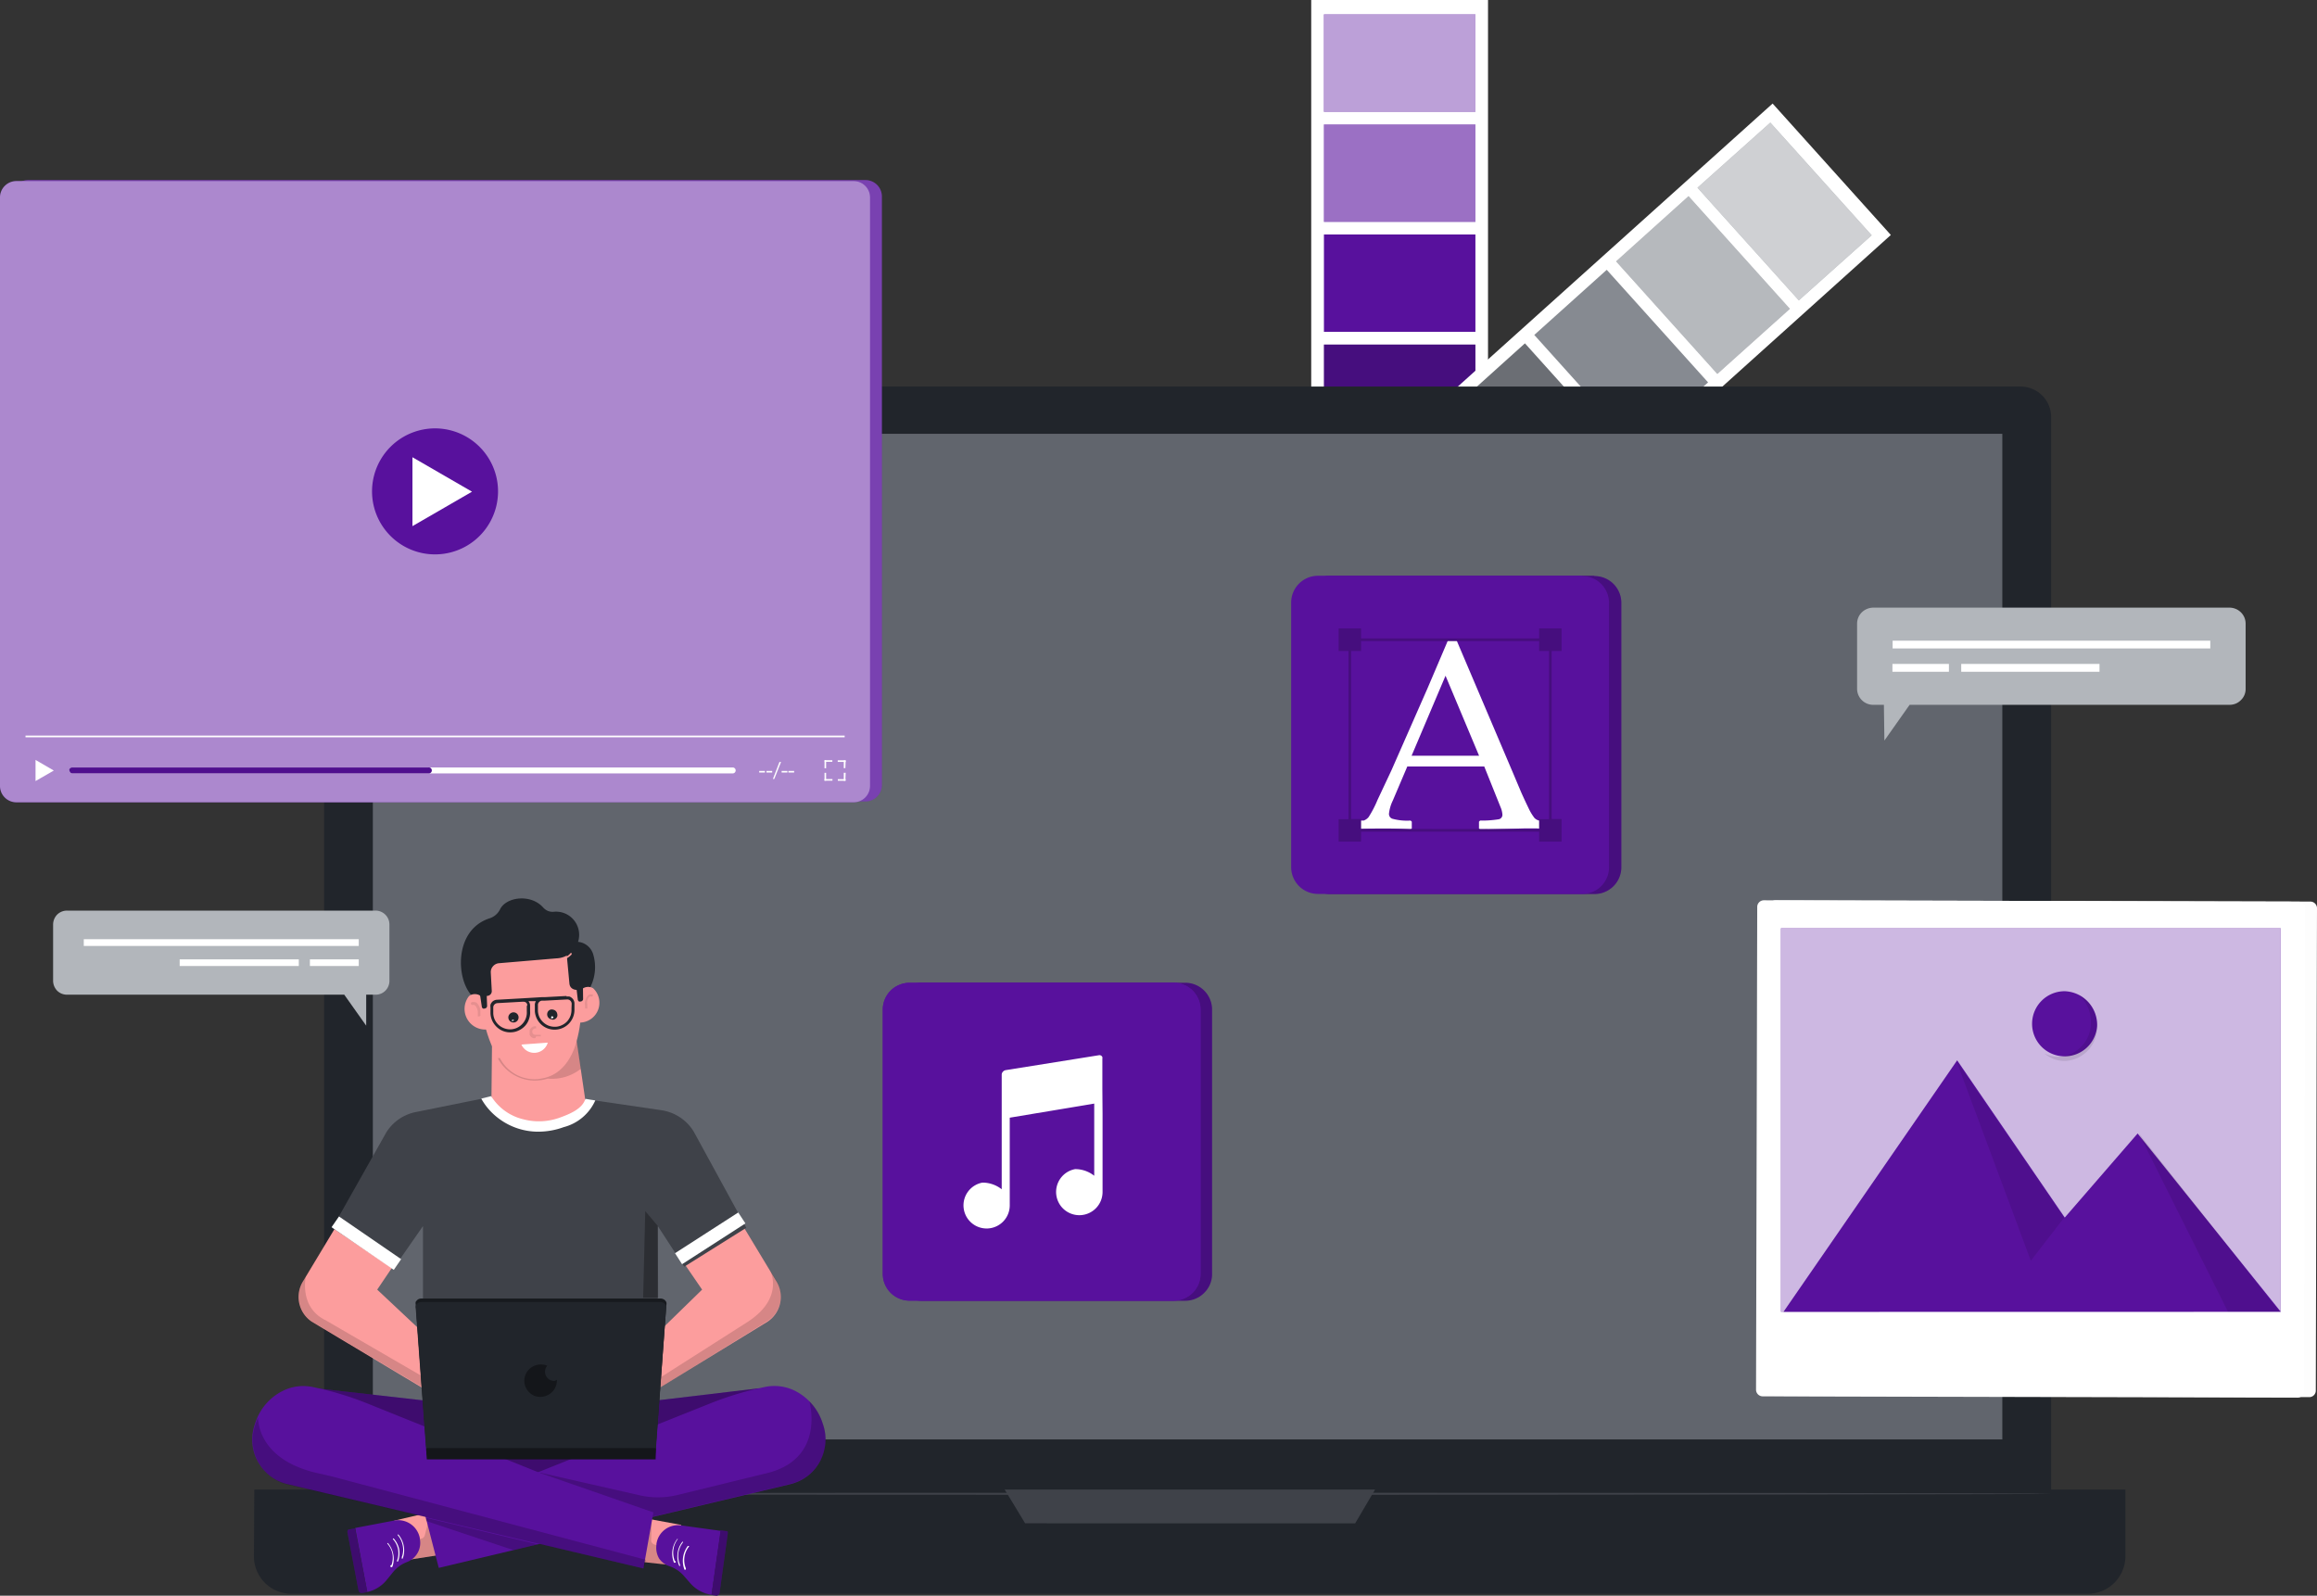 <svg xmlns="http://www.w3.org/2000/svg" viewBox="0 0 233.41 160.74"><rect x="0" y="0" width="233.41" height="160.74" fill="#333333" stroke="none"/><defs><style>.cls-1,.cls-17,.cls-18,.cls-19,.cls-3,.cls-4{fill:#fff;}.cls-2{fill:#58119d;}.cls-3{opacity:0.6;}.cls-11,.cls-13,.cls-14,.cls-16,.cls-17,.cls-18,.cls-19,.cls-3,.cls-4,.cls-5{isolation:isolate;}.cls-14,.cls-4{opacity:0.4;}.cls-18,.cls-5{opacity:0.2;}.cls-6{fill:#868a91;}.cls-7{fill:#21252b;}.cls-8{fill:#61656d;}.cls-9{fill:#3f4249;}.cls-10{fill:#fc9d9d;}.cls-11{opacity:0.15;}.cls-12,.cls-13{opacity:0.3;}.cls-15,.cls-16{opacity:0.1;}.cls-17{opacity:0.7;}.cls-19{opacity:0.5;}.cls-20{fill:#b2b6bb;}</style></defs><g id="Layer_2" data-name="Layer 2"><g id="Layer_1-2" data-name="Layer 1"><path class="cls-1" d="M149.9,0H132.09V50.88H149.9Z"/><path class="cls-2" d="M148.63,1.45H133.37v9.81h15.26Z"/><path class="cls-2" d="M148.63,12.54H133.37v9.81h15.26Z"/><path class="cls-3" d="M148.63,1.45H133.37v9.81h15.26Z"/><path class="cls-4" d="M148.63,12.54H133.37v9.81h15.26Z"/><path class="cls-2" d="M148.63,23.62H133.37v9.81h15.26Z"/><path class="cls-2" d="M148.63,34.71H133.37v9.81h15.26Z"/><path class="cls-5" d="M148.63,34.71H133.37v9.81h15.26Z"/><path class="cls-1" d="M190.48,23.67,178.57,10.43l-37.82,34L152.66,57.7Z"/><path class="cls-6" d="M188.55,23.7,178.34,12.35,171,18.91l10.21,11.35Z"/><path class="cls-6" d="M180.31,31.11,170.1,19.76l-7.3,6.57L173,37.67Z"/><path class="cls-3" d="M188.55,23.7,178.34,12.35,171,18.91l10.21,11.35Z"/><path class="cls-4" d="M180.31,31.11,170.1,19.76l-7.3,6.57L173,37.67Z"/><path class="cls-6" d="M172.07,38.52,161.86,27.18l-7.3,6.56,10.21,11.35Z"/><path class="cls-6" d="M163.83,45.94,153.62,34.59l-7.3,6.57L156.53,52.5Z"/><path class="cls-5" d="M163.83,45.94,153.62,34.59l-7.3,6.57L156.53,52.5Z"/><path class="cls-7" d="M203.54,38.94H35.73A3.08,3.08,0,0,0,32.65,42V155.84a3.08,3.08,0,0,0,3.08,3.08H203.54a3.08,3.08,0,0,0,3.09-3.08V42A3.08,3.08,0,0,0,203.54,38.94Z"/><path class="cls-7" d="M25.62,150.05H214.11v6.73a3.79,3.79,0,0,1-3.77,3.77h-181a3.77,3.77,0,0,1-3.76-3.77Z"/><path class="cls-8" d="M201.71,43.7H37.56V145H201.71Z"/><path class="cls-9" d="M206.63,150.48c0,.05-38.95.1-87,.1s-87-.05-87-.1,38.94-.11,87-.11S206.63,150.41,206.63,150.48Z"/><path class="cls-9" d="M101.21,150.05h37.31l-2,3.4H103.27Z"/><path class="cls-10" d="M74.83,123.47,78.17,129a3,3,0,0,1-.85,4.14L64.6,140.93l-2.23-2.87,8.36-8.15L69,127.39Z"/><path class="cls-10" d="M33.9,123.47,30.57,129a3,3,0,0,0,.84,4.14l13.09,7.84,2.23-2.87L38,129.91l1.7-2.52Z"/><path class="cls-9" d="M59,110.72l-9.09-.32L42,112a4.62,4.62,0,0,0-1.77.71,4.54,4.54,0,0,0-1.32,1.37l-5.42,9.61,6.12,4.13,3-4.31v18.2H66.26V123.5l2.67,4.1,6.25-3.92L69.89,114a4.52,4.52,0,0,0-1.38-1.44,4.66,4.66,0,0,0-1.86-.72L59,110.72"/><path class="cls-10" d="M49.6,101.61l-.09,8.83a.91.91,0,0,0,.18.55l.08.14c2.1,3.24,7.22,2.2,8.87.53a1,1,0,0,0,.31-.43,1,1,0,0,0,0-.51L57.52,101Z"/><path class="cls-10" d="M58.39,97.6s1.61,10.66-4.27,11.09S48.2,98.35,48.2,98.35L48,95.26,55.43,94l1.87,1Z"/><path class="cls-11" d="M58.53,107.8l-.43-2.93c-.53,1.89-1.63,3.47-3.56,3.78h0l-.41.06a3.94,3.94,0,0,1-3.77-2.12.19.19,0,0,0-.09,0,.14.14,0,0,0-.09,0,.08.08,0,0,0,0,0,.08.08,0,0,0,0,0v.06a.08.08,0,0,0,0,0,4.23,4.23,0,0,0,5,2,4.66,4.66,0,0,0,3.35-1Z"/><path class="cls-7" d="M57,95.22a1.77,1.77,0,0,1,2.75.89,4.49,4.49,0,0,1-.51,3.73l-1.08-.12c-.45,0-.77-.23-.8-.67Z"/><path class="cls-7" d="M58.33,93.93a2.37,2.37,0,0,1-2.28,2.61l-5.8.49a.9.9,0,0,0-.59.31.88.88,0,0,0-.22.62l.1,1.85a.48.48,0,0,1-.11.34.53.53,0,0,1-.31.17l-.35,0-.4.49c-2.28-.55-3.22-7,1-8.32a1.78,1.78,0,0,0,1-.88c.61-1.27,3.11-1.6,4.36-.18a1.39,1.39,0,0,0,.46.33,1.28,1.28,0,0,0,.55.09A2.33,2.33,0,0,1,58.33,93.93Z"/><path class="cls-10" d="M48.79,101a.91.91,0,0,0-.18-.47,1,1,0,0,0-.4-.32,1.06,1.06,0,0,0-.5-.06.9.9,0,0,0-.47.2l0,0a2.08,2.08,0,0,0,1.85,3.35Z"/><path class="cls-10" d="M59.75,99.55l0,0a1,1,0,0,0-1,0,1.13,1.13,0,0,0-.35.37.93.93,0,0,0-.11.49l.12,2.6A2,2,0,0,0,59.75,99.55Z"/><path class="cls-7" d="M49.07,101.32a.3.3,0,0,1-.06.18.26.26,0,0,1-.18.09.23.23,0,0,1-.18,0,.26.26,0,0,1-.11-.16l-.26-1.75.73,0Z"/><path class="cls-7" d="M58.74,100.61a.25.25,0,0,1-.06.18.24.24,0,0,1-.17.09.26.26,0,0,1-.19,0,.33.33,0,0,1-.11-.15L58,98.94l.72,0Z"/><path class="cls-10" d="M56.09,96.79a.76.76,0,0,1-.3,0h0s0,0,0,0,0,0,0,0a.13.13,0,0,1,0-.06.17.17,0,0,1,0-.05l0,0,0,0a0,0,0,0,1,.05,0,2,2,0,0,0,1.68-.71s0,0,0,0l0,0h0l0,0a.16.16,0,0,1,.06.08.18.18,0,0,1,0,.1A2,2,0,0,1,56.09,96.79Z"/><path class="cls-7" d="M51.72,103a.5.5,0,0,0,.48-.31.51.51,0,0,0-.67-.67.53.53,0,0,0-.23.19.47.47,0,0,0-.09.28.51.51,0,0,0,.15.36.51.51,0,0,0,.36.15Z"/><path class="cls-1" d="M51.75,102.82h0l0,0,0,0s0,0,0,0a.18.18,0,0,0,0-.09.11.11,0,0,0-.08,0,.11.11,0,0,0-.12.12.06.06,0,0,0,0,0,.05.05,0,0,0,0,0l0,0Z"/><path class="cls-7" d="M55.66,102.72a.54.54,0,0,0,.28-.08.53.53,0,0,0,.19-.23.52.52,0,0,0,0-.3.51.51,0,0,0-.4-.4.52.52,0,0,0-.3,0,.53.53,0,0,0-.23.19.54.54,0,0,0-.08.28.51.51,0,0,0,.51.51Z"/><path class="cls-1" d="M55.68,102.55l.07,0a.1.1,0,0,0,0,0,.2.2,0,0,0,0-.07.18.18,0,0,0-.1-.1h-.07a.12.12,0,0,0-.05.05.14.14,0,0,0,0,.06.18.18,0,0,0,0,.09.11.11,0,0,0,.08,0Z"/><g class="cls-12"><path class="cls-13" d="M54,104.4l.42,0h.06s0,0,0,0l0,0a.07.07,0,0,0,0-.05.14.14,0,0,0,0-.06l0-.05-.05,0h-.06l-.41,0a.31.31,0,0,1-.23-.08.29.29,0,0,1-.11-.22.29.29,0,0,1,.08-.23.33.33,0,0,1,.22-.11H54l0,0,0-.05a.13.13,0,0,0,0-.06.08.08,0,0,0,0-.06.1.1,0,0,0,0-.05l-.05,0h-.06a.46.46,0,0,0-.23.06.7.7,0,0,0-.19.15.56.56,0,0,0-.11.2.65.65,0,0,0,0,.24.59.59,0,0,0,0,.23.67.67,0,0,0,.14.19.47.47,0,0,0,.2.12.5.5,0,0,0,.24,0Z"/></g><path class="cls-10" d="M68.62,153.61,64,152.76l-.62,4.44,4.57.5Z"/><path class="cls-11" d="M64,157.24,65.66,153l-.07,2.22a.46.46,0,0,0,.15.26.57.57,0,0,0,.27.13l2.22.27-.32,1.85-3.86-.45Z"/><path class="cls-2" d="M71.68,160.65a3.51,3.51,0,0,1-2.12-1.14l-.63-.72a3.36,3.36,0,0,0-1.44-1A2.1,2.1,0,0,1,66.4,157a2.13,2.13,0,0,1-.27-1.38v-.09a2.19,2.19,0,0,1,2.48-1.87l4,.55Z"/><path class="cls-1" d="M68,157.42s-.09,0-.1,0a2.4,2.4,0,0,1,.33-2.4l0,0h.06l0,0,0,0a.08.08,0,0,1,0,0,0,0,0,0,1,0,0,0,0,0,0,1,0,0,2.27,2.27,0,0,0-.31,2.23s0,0,0,0a0,0,0,0,1,0,0A.07.07,0,0,1,68,157.42Z"/><path class="cls-1" d="M68.51,157.75a.08.08,0,0,1-.1-.05,2.38,2.38,0,0,1-.15-1.24,2.31,2.31,0,0,1,.48-1.15l0,0h.06a0,0,0,0,1,0,0,0,0,0,0,1,0,0,.05.05,0,0,1,0,.06s0,0,0,0a2.33,2.33,0,0,0-.46,1.07,2.26,2.26,0,0,0,.15,1.15,0,0,0,0,1,0,0,0,0,0,0,1,0,0S68.53,157.75,68.51,157.75Z"/><path class="cls-1" d="M69.07,158.13s-.1,0-.11,0a2.47,2.47,0,0,1,.33-2.4h.12s0,0,0,0a0,0,0,0,1,0,.06v0a2.14,2.14,0,0,0-.46,1.07A2.08,2.08,0,0,0,69.1,158v0a0,0,0,0,0,0,0l0,0Z"/><path class="cls-2" d="M72.21,160.74l-.53-.07.91-6.51.53.07.11,0,.08.07,0,.1a.2.2,0,0,1,0,.11l-.82,5.93a.31.31,0,0,1-.11.2A.33.33,0,0,1,72.21,160.74Z"/><path class="cls-13" d="M72.21,160.74l-.53-.07.91-6.51.53.07.11,0,.08.07,0,.1a.2.2,0,0,1,0,.11l-.82,5.93a.31.31,0,0,1-.11.2A.33.33,0,0,1,72.21,160.74Z"/><path class="cls-10" d="M40.62,157.21l4.54-.71-.83-4.4-4.61,1.08Z"/><path class="cls-11" d="M43.88,156.69l-3.26.52-.41-1.82,2.2-.39a.42.42,0,0,0,.27-.14.46.46,0,0,0,.13-.27l.59-2.27.5,4.37Z"/><path class="cls-2" d="M35.78,153.92l3.94-.75a2.22,2.22,0,0,1,2.57,1.76V155A2.06,2.06,0,0,1,41,157.35a3.32,3.32,0,0,0-1.39,1l-.61.75A3.49,3.49,0,0,1,37,160.37Z"/><path class="cls-1" d="M40.48,156.9v-.05a2.08,2.08,0,0,0,.09-1.16,2.2,2.2,0,0,0-.51-1.05l0,0v-.06l0,0,0,0h.07s0,0,0,0a2.47,2.47,0,0,1,.54,1.13,2.41,2.41,0,0,1-.09,1.25c0,.05-.07.06-.1.05a.09.09,0,0,1,0-.06Z"/><path class="cls-1" d="M40,157.25v-.05a2.08,2.08,0,0,0,.09-1.16,2.2,2.2,0,0,0-.51-1l0,0v-.06l0,0h.08l0,0A2.38,2.38,0,0,1,40.2,156a2.41,2.41,0,0,1-.09,1.25c0,.05-.07.06-.11.05S40,157.28,40,157.25Z"/><path class="cls-1" d="M39.44,157.66a0,0,0,0,1,0,0,2.29,2.29,0,0,0,.09-1.16,2.16,2.16,0,0,0-.51-1l0,0v-.06a0,0,0,0,1,0,0l0,0h.06l0,0a2.48,2.48,0,0,1,.54,1.13,2.42,2.42,0,0,1-.09,1.25s-.07.06-.11.05A.09.09,0,0,1,39.44,157.66Z"/><path class="cls-2" d="M36.12,160.23,35,154.35v-.11a.31.31,0,0,1,.05-.1.2.2,0,0,1,.08-.08.18.18,0,0,1,.1,0l.52-.1L37,160.38l-.53.09a.31.31,0,0,1-.21-.05.25.25,0,0,1-.12-.19Z"/><path class="cls-13" d="M36.12,160.23,35,154.35v-.11a.31.31,0,0,1,.05-.1.2.2,0,0,1,.08-.08.18.18,0,0,1,.1,0l.52-.1L37,160.38l-.53.09a.31.31,0,0,1-.21-.05.25.25,0,0,1-.12-.19Z"/><path class="cls-7" d="M57.07,100.33l-2.22.12-.29,0-2,.12h0l-2.5.14a.68.68,0,0,0-.28.07.66.66,0,0,0-.23.18.68.68,0,0,0-.14.25.9.9,0,0,0,0,.28l0,.57a2,2,0,0,0,.18.77,2.12,2.12,0,0,0,.47.64,1.94,1.94,0,0,0,1.46.52,1.87,1.87,0,0,0,.76-.2,1.93,1.93,0,0,0,.63-.47,1.82,1.82,0,0,0,.39-.69,1.87,1.87,0,0,0,.1-.78l0-.57a.68.68,0,0,0-.17-.43l.76,0a.71.71,0,0,0-.11.45l0,.57a2,2,0,0,0,.67,1.36,2,2,0,0,0,1.43.49,2,2,0,0,0,1.89-2.06l0-.57a.72.72,0,0,0-.06-.29.64.64,0,0,0-.18-.25.82.82,0,0,0-.25-.16,1,1,0,0,0-.3,0Zm-4,1,0,.57a1.65,1.65,0,0,1-.43,1.22,1.7,1.7,0,0,1-1.16.57,1.74,1.74,0,0,1-1.23-.43,1.65,1.65,0,0,1-.56-1.17l0-.57a.43.43,0,0,1,.11-.32.46.46,0,0,1,.3-.15l2.5-.14h0l.17,0A.38.38,0,0,1,53,101a.45.45,0,0,1,.1.14.33.33,0,0,1,0,.17Zm4.5.31a1.85,1.85,0,0,1-.09.66,1.81,1.81,0,0,1-.33.57,1.69,1.69,0,0,1-.53.39,1.6,1.6,0,0,1-.64.17,1.85,1.85,0,0,1-.66-.09,1.66,1.66,0,0,1-.57-.34,1.72,1.72,0,0,1-.4-.52,1.77,1.77,0,0,1-.16-.64l0-.57a.42.42,0,0,1,.11-.32.44.44,0,0,1,.3-.15l.3,0,2.22-.12a.43.43,0,0,1,.32.11.46.46,0,0,1,.15.31Z"/><path class="cls-1" d="M52.69,105.21l2.49-.18h0l0,0a.05.05,0,0,1,0,0,0,0,0,0,1,0,0,1.42,1.42,0,0,1-2.65.21h0a.08.08,0,0,1,0,0v0s0,0,0,0l0,0Z"/><g class="cls-12"><path class="cls-13" d="M48.24,102.39a.21.21,0,0,1-.1,0,.14.14,0,0,1,0-.1l0-.31a1.09,1.09,0,0,0-.28-.69.24.24,0,0,0-.11-.06.25.25,0,0,0-.12,0,.17.17,0,0,1-.12,0,.21.21,0,0,1-.06-.1.14.14,0,0,1,0-.11.18.18,0,0,1,.1-.07A.79.79,0,0,1,48,101a1.41,1.41,0,0,1,.29.4,1.19,1.19,0,0,1,.1.49l0,.31a.21.21,0,0,1,0,.12A.21.21,0,0,1,48.24,102.39Z"/></g><g class="cls-12"><path class="cls-13" d="M59.06,101.59a.14.14,0,0,0,.1,0,.21.21,0,0,0,0-.11v-.31a.77.77,0,0,1,0-.37,1,1,0,0,1,.16-.34l.11-.08.13,0a.13.13,0,0,0,.1,0,.18.18,0,0,0,.06-.09.36.36,0,0,0,0-.11.19.19,0,0,0-.1,0,.59.59,0,0,0-.23,0,.72.72,0,0,0-.19.14,1.22,1.22,0,0,0-.26,1v.31C58.9,101.54,59,101.59,59.06,101.59Z"/></g><path class="cls-11" d="M64.6,140.93l-.2.14,12.93-8a3,3,0,0,0,.84-4.14l-.64-1.06s1.66,2.86-2.35,5.38l-11.32,7.21Z"/><path class="cls-11" d="M32.81,133c-2.72-1.31-2-4.41-2-4.41l-.23.39a3,3,0,0,0,.84,4.14l13.15,7.84-.3-.15.91-.63Z"/><path class="cls-2" d="M31.85,139.85l10.72,1.21h23.7l10.18-1.21-1.77,10.7H36.17l-4-10.4"/><path class="cls-13" d="M31.85,139.85l10.72,1.21h23.7l10.18-1.21-1.77,10.7H36.17l-4-10.4"/><path class="cls-2" d="M54.19,148.31l17.39-6.95a32.85,32.85,0,0,1,5.5-1.65h0a4.67,4.67,0,0,1,3,.39,5.56,5.56,0,0,1,2.75,3.16l.09.27a4.65,4.65,0,0,1-.24,3.53h0a4.58,4.58,0,0,1-1.26,1.57,4.77,4.77,0,0,1-1.81.88L44.2,157.94l-1.46-5.65Z"/><path class="cls-5" d="M82.69,147.06a4.65,4.65,0,0,0,.24-3.53l-.09-.27a5.4,5.4,0,0,0-1.31-2.11s1.74,5.95-4.53,7.31l-8.76,2.14a8.42,8.42,0,0,1-3.93,0l-9.93-2.26,3.37,6.34,21.87-5.2a4.77,4.77,0,0,0,1.81-.88,4.58,4.58,0,0,0,1.26-1.57Z"/><path class="cls-2" d="M54.38,148.37l-17.39-7a31.94,31.94,0,0,0-5.5-1.65h0a4.61,4.61,0,0,0-3,.39h0a5.46,5.46,0,0,0-2.75,3.16l-.09.27a4.65,4.65,0,0,0,.24,3.53h0a4.84,4.84,0,0,0,1.27,1.57,4.54,4.54,0,0,0,1.81.87L64.82,158l1-5.65Z"/><path class="cls-5" d="M42.94,153.22l8.78,2.93,2.43-.58-11.27-2.68Z"/><path class="cls-5" d="M65.07,157.13l-30.84-8.19c-.74-.21-1.48-.37-2.23-.54C25.79,147,26,142.79,26,142.79c-.08.17-.15.35-.22.53l-.09.27a4.65,4.65,0,0,0,.24,3.53h0a4.7,4.7,0,0,0,1.27,1.56,4.43,4.43,0,0,0,1.81.88L64.82,158Z"/><path class="cls-7" d="M66,146.6H43l-1.12-15.21a.67.67,0,0,1,0-.24A.63.63,0,0,1,42,131a.52.52,0,0,1,.19-.14.69.69,0,0,1,.24-.05H66.54a.69.69,0,0,1,.24.05A.52.52,0,0,1,67,131a.63.63,0,0,1,.13.2.67.67,0,0,1,0,.24Z"/><path class="cls-13" d="M66,146.6H43l-1.12-15.21a.67.67,0,0,1,0-.24A.63.63,0,0,1,42,131a.52.52,0,0,1,.19-.14.69.69,0,0,1,.24-.05H66.54a.69.69,0,0,1,.24.05A.52.52,0,0,1,67,131a.63.63,0,0,1,.13.2.67.67,0,0,1,0,.24Z"/><path class="cls-7" d="M66,147H43l-1.12-15.21a.67.67,0,0,1,0-.24.63.63,0,0,1,.13-.2.56.56,0,0,1,.43-.19H66.54a.56.56,0,0,1,.43.19.63.63,0,0,1,.13.2.67.67,0,0,1,0,.24Z"/><path class="cls-14" d="M43,145.87H66a.12.12,0,0,1,.08.08v1a.09.09,0,0,1,0,.06l0,0H43L43,147s0,0,0-.05l-.07-1s0,0,0,0l0,0,0,0Z"/><path class="cls-14" d="M55.84,139.11a1,1,0,0,1-.5-.14,1,1,0,0,1-.35-.4,1,1,0,0,1-.08-.52.93.93,0,0,1,.22-.47,1.64,1.64,0,0,0-1.05-.08A1.65,1.65,0,0,0,52.82,139a1.65,1.65,0,0,0,.28,1,1.67,1.67,0,0,0,.82.64,1.71,1.71,0,0,0,1,0,1.74,1.74,0,0,0,.86-.6,1.7,1.7,0,0,0,.32-1v-.05A.81.81,0,0,1,55.84,139.11Z"/><path class="cls-1" d="M74.37,122.14,68,126.24l.71,1.11,6.38-4.11Z"/><path class="cls-1" d="M33.4,123.62l6.27,4.3.74-1.08-6.26-4.3Z"/><path class="cls-1" d="M54.27,114a6.61,6.61,0,0,1-4.11-1.39,6.37,6.37,0,0,1-1.68-1.94l1-.25a5.23,5.23,0,0,0,3.23,2.33,6.16,6.16,0,0,0,3.75-.19c.92-.34,2.21-.85,2.51-1.87l1,.16a4.8,4.8,0,0,1-3.18,2.69,7.49,7.49,0,0,1-2.57.46Z"/><path class="cls-13" d="M66.27,123.5,65,122l-.21,8.73h1.51Z"/><path class="cls-1" d="M232.75,90.82l-53.89-.13a.65.65,0,0,0-.65.66l-.12,48.6a.66.66,0,0,0,.65.66l53.89.13a.66.66,0,0,0,.66-.66l.12-48.6A.67.67,0,0,0,232.75,90.82Z"/><g class="cls-15"><path class="cls-16" d="M232.75,90.82l-53.89-.13a.65.65,0,0,0-.65.66l-.12,48.6a.66.66,0,0,0,.65.66l53.89.13a.66.66,0,0,0,.66-.66l.12-48.6A.67.67,0,0,0,232.75,90.82Z"/></g><path class="cls-1" d="M231.57,90.83l-53.89-.14a.67.67,0,0,0-.66.66L176.9,140a.67.67,0,0,0,.66.66l53.89.13a.65.65,0,0,0,.65-.65l.12-48.61A.65.65,0,0,0,231.57,90.83Z"/><path class="cls-2" d="M229.75,93.51H179.41v38.63h50.34Z"/><path class="cls-17" d="M229.75,93.51H179.41v38.63h50.34Z"/><path class="cls-2" d="M179.67,132.14l17.49-25.33L208,122.65l7.34-8.47,14.41,17.95Z"/><path class="cls-2" d="M211.26,103.36A3.28,3.28,0,1,1,208,99.85,3.39,3.39,0,0,1,211.26,103.36Z"/><path class="cls-16" d="M209.39,100.19a3.62,3.62,0,0,1,.92,1.24,3.72,3.72,0,0,1,.32,1.51,3.4,3.4,0,0,1-3.28,3.51,3,3,0,0,1-1.41-.34,3.16,3.16,0,0,0,2.05.77,3.4,3.4,0,0,0,3.27-3.52,3.53,3.53,0,0,0-1.87-3.17Z"/><path class="cls-16" d="M215.44,114.13l9,18,5.21,0Z"/><path class="cls-16" d="M197.07,106.83,204.58,127l3.36-4.34Z"/><path class="cls-2" d="M87.19,18.14H2.84a1.65,1.65,0,0,0-1.65,1.65V79.08a1.65,1.65,0,0,0,1.65,1.65H87.19a1.65,1.65,0,0,0,1.65-1.65V19.79A1.65,1.65,0,0,0,87.19,18.14Z"/><path class="cls-18" d="M87.19,18.14H2.84a1.65,1.65,0,0,0-1.65,1.65V79.08a1.65,1.65,0,0,0,1.65,1.65H87.19a1.65,1.65,0,0,0,1.65-1.65V19.79A1.65,1.65,0,0,0,87.19,18.14Z"/><path class="cls-2" d="M86,18.24H1.65A1.65,1.65,0,0,0,0,19.89V79.17a1.65,1.65,0,0,0,1.65,1.65H86a1.65,1.65,0,0,0,1.65-1.65V19.89A1.65,1.65,0,0,0,86,18.24Z"/><path class="cls-19" d="M86,18.24H1.65A1.65,1.65,0,0,0,0,19.89V79.17a1.65,1.65,0,0,0,1.65,1.65H86a1.65,1.65,0,0,0,1.65-1.65V19.89A1.65,1.65,0,0,0,86,18.24Z"/><path class="cls-1" d="M85.09,74.1H2.57v.17H85.09Z"/><path class="cls-1" d="M83.22,76.58h-.16v.81h.16Z"/><path class="cls-1" d="M83.85,76.58h-.78v.16h.78Z"/><path class="cls-1" d="M85.19,76.59h-.8v.16h.8Z"/><path class="cls-1" d="M85.19,76.6H85v.78h.16Z"/><path class="cls-1" d="M85.19,77.85H85v.8h.16Z"/><path class="cls-1" d="M85.19,78.49H84.4v.16h.79Z"/><path class="cls-1" d="M83.86,78.48h-.8v.16h.8Z"/><path class="cls-1" d="M83.22,77.85h-.16v.79h.16Z"/><path class="cls-1" d="M73.81,77.31H7.26a.3.3,0,0,0-.3.3H7a.3.3,0,0,0,.3.3H73.81a.3.3,0,0,0,.3-.3h0A.3.3,0,0,0,73.81,77.31Z"/><path class="cls-2" d="M43.16,77.31H7.26a.3.3,0,0,0-.3.3H7a.3.3,0,0,0,.3.3h35.9a.3.3,0,0,0,.3-.3h0A.3.3,0,0,0,43.16,77.31Z"/><path class="cls-16" d="M43.16,77.31H7.26a.3.3,0,0,0-.3.3H7a.3.3,0,0,0,.3.3h35.9a.3.3,0,0,0,.3-.3h0A.3.3,0,0,0,43.16,77.31Z"/><path class="cls-1" d="M77.06,77.66v.16h-.58v-.16Z"/><path class="cls-1" d="M77.79,77.66v.16h-.58v-.16Z"/><path class="cls-1" d="M77.86,78.47l.66-1.71h.16L78,78.47Z"/><path class="cls-1" d="M79.32,77.66v.16h-.58v-.16Z"/><path class="cls-1" d="M80,77.66v.16h-.58v-.16Z"/><path class="cls-1" d="M5.42,77.62,3.58,76.55v2.13Z"/><path class="cls-2" d="M48.3,54a6.34,6.34,0,1,0-8.95-9,6.34,6.34,0,1,0,8.95,9Z"/><path class="cls-1" d="M47.55,49.53l-6-3.47V53Z"/><path class="cls-20" d="M224.61,61.21H188.69a1.69,1.69,0,0,0-1.14.48,1.64,1.64,0,0,0-.35.52,1.67,1.67,0,0,0-.12.62v6.56A1.62,1.62,0,0,0,188.69,71h1.09l.05,3.6,2.54-3.6H224.6a1.67,1.67,0,0,0,.62-.12,1.54,1.54,0,0,0,.52-.35,1.54,1.54,0,0,0,.48-1.14V62.83a1.67,1.67,0,0,0-.12-.62,1.63,1.63,0,0,0-.87-.87A1.68,1.68,0,0,0,224.61,61.21Z"/><path class="cls-1" d="M222.66,64.54h-32v.78h32Z"/><path class="cls-1" d="M196.33,66.88h-5.69v.79h5.69Z"/><path class="cls-1" d="M211.5,66.88H197.57v.79H211.5Z"/><path class="cls-20" d="M6.76,91.73H37.82a1.39,1.39,0,0,1,1,.41,1.41,1.41,0,0,1,.41,1V98.8a1.41,1.41,0,0,1-.41,1,1.38,1.38,0,0,1-1,.4h-.93l0,3.12-2.21-3.12H6.76a1.4,1.4,0,0,1-1-.4,1.45,1.45,0,0,1-.41-1V93.13a1.45,1.45,0,0,1,.41-1A1.41,1.41,0,0,1,6.76,91.73Z"/><path class="cls-1" d="M8.44,95.29h27.7v-.68H8.44Z"/><path class="cls-1" d="M31.22,97.31h4.92v-.67H31.22Z"/><path class="cls-1" d="M18.1,97.31h12v-.67h-12Z"/><path class="cls-2" d="M160.59,58H134a2.66,2.66,0,0,0-1.9.79,2.71,2.71,0,0,0-.8,1.9V87.37a2.71,2.71,0,0,0,.8,1.9,2.66,2.66,0,0,0,1.9.79h26.63a2.7,2.7,0,0,0,2.7-2.69V60.73a2.7,2.7,0,0,0-2.7-2.7Z"/><path class="cls-5" d="M160.59,58H134a2.66,2.66,0,0,0-1.9.79,2.71,2.71,0,0,0-.8,1.9V87.37a2.71,2.71,0,0,0,.8,1.9,2.66,2.66,0,0,0,1.9.79h26.63a2.7,2.7,0,0,0,2.7-2.69V60.73a2.7,2.7,0,0,0-2.7-2.7Z"/><path class="cls-2" d="M159.39,58H132.76a2.7,2.7,0,0,0-2.69,2.7V87.36a2.7,2.7,0,0,0,2.69,2.69h26.63a2.68,2.68,0,0,0,2.7-2.68V60.73a2.7,2.7,0,0,0-2.7-2.7Z"/><path class="cls-1" d="M156.08,82.73a5.05,5.05,0,0,1-1-.08l-.08,0a1,1,0,0,1-.42-.25,5.19,5.19,0,0,1-.6-1c-.29-.6-.55-1.16-.77-1.66l-.76-1.8-5.65-13.28-.06-.15h-.88l-.06.15q-1,2.35-2,4.69l-3.63,8.25-1.41,3a10.72,10.72,0,0,1-.89,1.71,1.11,1.11,0,0,1-.5.35l-.25,0c-.22,0-.56,0-1,0l-.12.11v.69l.12.11c1-.07,2-.11,3-.11s1.87,0,3,.11l.1-.11v-.69l-.12-.11a5.66,5.66,0,0,1-1.82-.18.51.51,0,0,1-.26-.18.57.57,0,0,1-.1-.31,4,4,0,0,1,.39-1.35l1.46-3.43h7.75l1.64,4.09a2.23,2.23,0,0,1,.19.77.45.45,0,0,1-.38.46,10.56,10.56,0,0,1-1.87.13l-.11.11v.69l.11.11,4.44-.12,1.29,0,1.27.09,0,0,.07-.07v-.69Zm-13.88-6.6,3.42-8.06L149,76.13Z"/><path class="cls-2" d="M157.31,65.58V63.31h-2.26v1H137.11v-1h-2.26v2.27h1V82.52h-1v2.26h2.26v-1h17.94v1h2.26V82.5h-1V65.58ZM137.11,83.5v-1h-1V65.58h1v-1h17.94v1h1V82.52h-1v1Z"/><path class="cls-5" d="M157.31,65.58V63.31h-2.26v1H137.11v-1h-2.26v2.27h1V82.52h-1v2.26h2.26v-1h17.94v1h2.26V82.5h-1V65.58ZM137.11,83.5v-1h-1V65.58h1v-1h17.94v1h1V82.52h-1v1Z"/><path class="cls-2" d="M119.44,99H92.81a2.7,2.7,0,0,0-1.9.79,2.74,2.74,0,0,0-.8,1.91v26.63a2.74,2.74,0,0,0,.8,1.91,2.7,2.7,0,0,0,1.9.79h26.63a2.65,2.65,0,0,0,1-.21,2.53,2.53,0,0,0,.87-.59,2.62,2.62,0,0,0,.79-1.91V101.69a2.7,2.7,0,0,0-2.7-2.69Z"/><path class="cls-5" d="M119.44,99H92.81a2.7,2.7,0,0,0-1.9.79,2.74,2.74,0,0,0-.8,1.91v26.63a2.74,2.74,0,0,0,.8,1.91,2.7,2.7,0,0,0,1.9.79h26.63a2.65,2.65,0,0,0,1-.21,2.53,2.53,0,0,0,.87-.59,2.62,2.62,0,0,0,.79-1.91V101.69a2.7,2.7,0,0,0-2.7-2.69Z"/><path class="cls-2" d="M118.24,99H91.61a2.72,2.72,0,0,0-1.89.79,2.68,2.68,0,0,0-.79,1.9v26.63a2.7,2.7,0,0,0,2.69,2.7h26.62a2.73,2.73,0,0,0,1.91-.79,2.69,2.69,0,0,0,.79-1.91V101.69a2.7,2.7,0,0,0-2.7-2.69Z"/><path class="cls-2" d="M118.24,99H91.61a2.72,2.72,0,0,0-1.89.79,2.68,2.68,0,0,0-.79,1.9v26.63a2.7,2.7,0,0,0,2.69,2.7h26.62a2.73,2.73,0,0,0,1.91-.79,2.69,2.69,0,0,0,.79-1.91V101.69a2.7,2.7,0,0,0-2.7-2.69Z"/><path class="cls-1" d="M111.05,109.7l0-3.07a.32.32,0,0,0,0-.14.36.36,0,0,0-.08-.12.42.42,0,0,0-.13-.07.38.38,0,0,0-.15,0l-9.38,1.5a.5.5,0,0,0-.28.16.44.44,0,0,0-.12.3V119.8a3.13,3.13,0,0,0-1.94-.67,2.33,2.33,0,1,0,2.75,2.3v-8.84l8.51-1.42v7.27a3.09,3.09,0,0,0-1.92-.67,2.34,2.34,0,1,0,2.76,2.31v-7.86Z"/></g></g></svg>